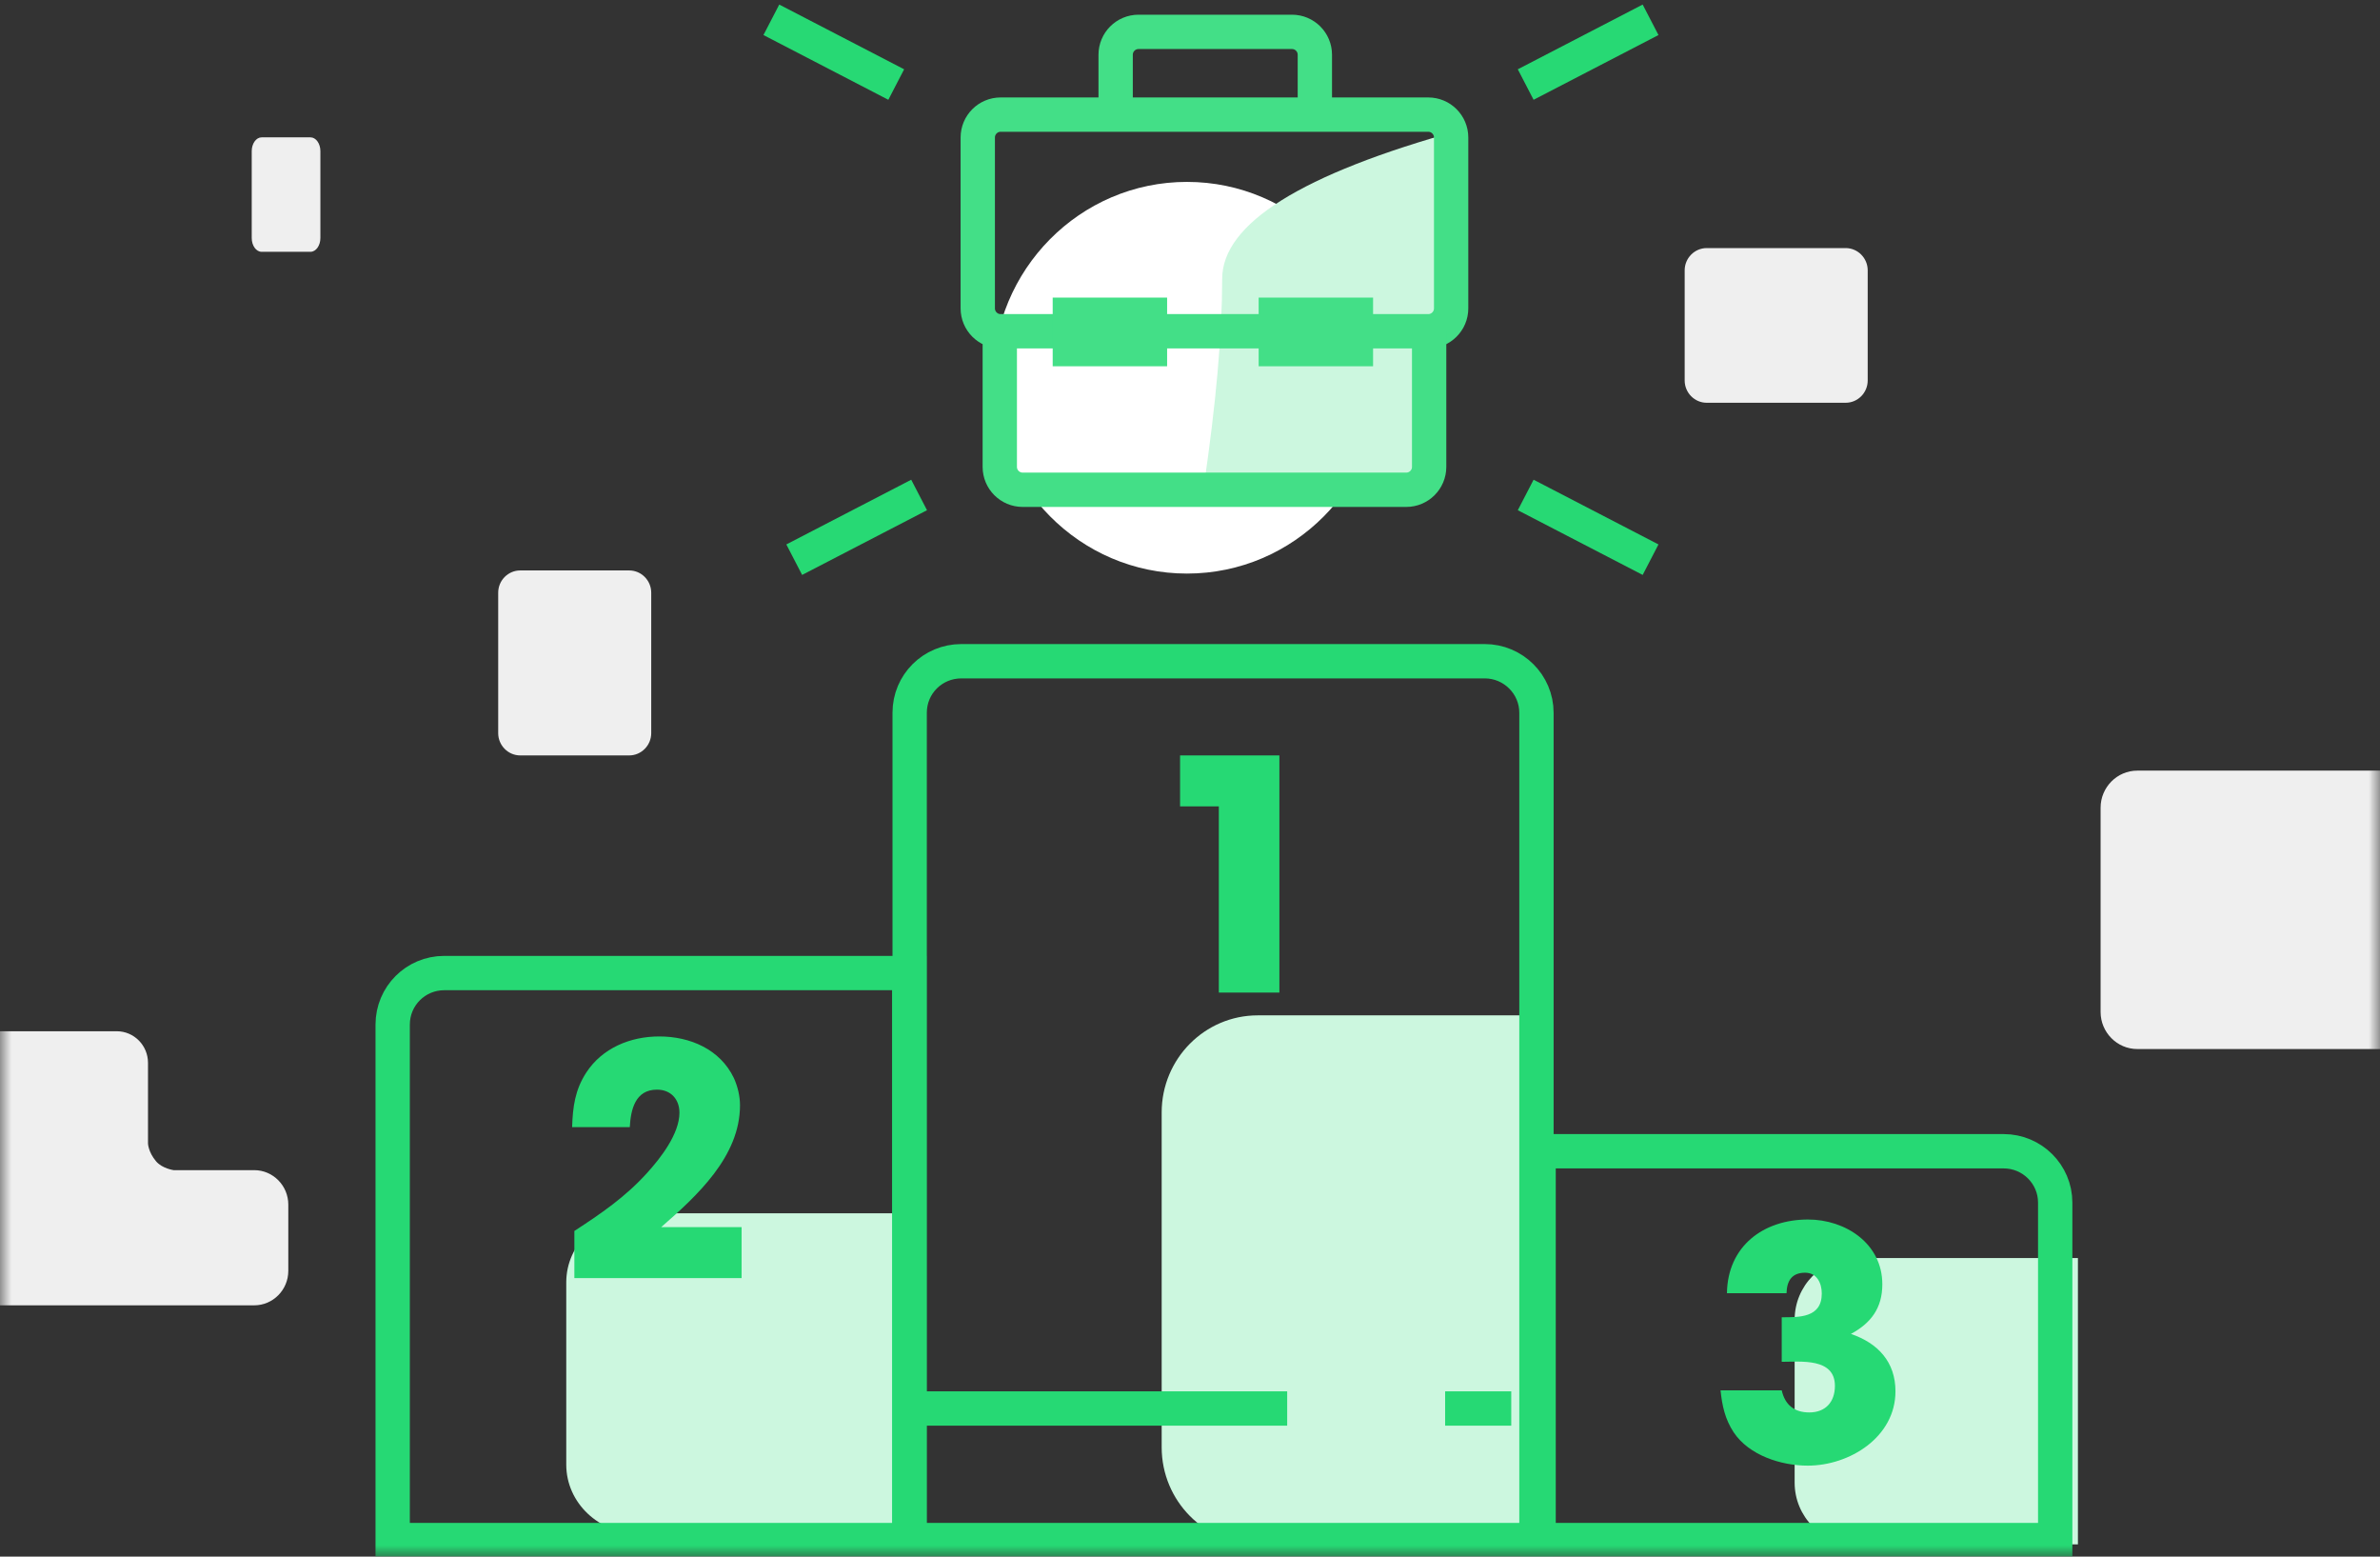 <?xml version="1.0" encoding="UTF-8"?>
<svg width="104px" height="68px" viewBox="0 0 104 68" version="1.1" xmlns="http://www.w3.org/2000/svg" xmlns:xlink="http://www.w3.org/1999/xlink">
    <rect x="0" y="0" width="104" height="68" fill="#333333" stroke="none"/>
    <!-- Generator: sketchtool 45.2 (43514) - http://www.bohemiancoding.com/sketch -->
    <title>099CA7EE-D871-4437-9E8C-6F71123DF9F4</title>
    <desc>Created with sketchtool.</desc>
    <defs>
        <rect id="path-1" x="0" y="0" width="104" height="72"></rect>
    </defs>
    <g id="Login-Signup" stroke="none" stroke-width="1" fill="none" fill-rule="evenodd">
        <g id="1A.Signup" transform="translate(-52, -416)">
            <g id="Compete" transform="translate(52, 412)">
                <mask id="mask-2" fill="white">
                    <use xlink:href="#path-1"></use>
                </mask>
                <g id="Rectangle-15"></g>
                <g id="Group-3" mask="url(#mask-2)">
                    <g transform="translate(-8, -2)">
                        <path d="M68.335,22.501 C68.335,27.226 64.543,31.056 59.867,31.056 C55.191,31.056 51.401,27.226 51.401,22.501 C51.401,17.777 55.191,13.946 59.867,13.946 C64.543,13.946 68.335,17.777 68.335,22.501 Z" id="Fill-1" stroke="none" fill="#FFFFFF" fill-rule="evenodd"></path>
                        <path d="M112.152,51.826 L101.393,51.826 C100.512,51.826 99.791,51.098 99.791,50.208 L99.791,41.283 C99.791,40.393 100.512,39.664 101.393,39.664 L112.152,39.664 C113.033,39.664 113.754,40.393 113.754,41.283 L113.754,50.208 C113.754,51.098 113.033,51.826 112.152,51.826" id="Fill-13" stroke="none" fill="#EFEFEF" fill-rule="evenodd"></path>
                        <path d="M1.644,54.567 L4.56,54.567 C4.56,54.567 4.872,54.551 5.041,54.381 C5.209,54.211 5.212,53.838 5.212,53.838 L5.212,52.426 C5.212,51.669 5.825,51.049 6.575,51.049 L13.104,51.049 C13.854,51.049 14.467,51.669 14.467,52.426 L14.467,55.947 C14.467,55.947 14.474,56.321 14.821,56.732 C15.087,57.046 15.587,57.117 15.587,57.117 L19.11,57.117 C19.929,57.117 20.598,57.794 20.598,58.622 L20.598,61.518 C20.598,62.345 19.929,63.022 19.11,63.022 L4.374,63.022 C3.556,63.022 2.886,62.345 2.886,61.518 L2.886,59.868 C2.886,59.868 2.908,59.602 2.746,59.464 C2.607,59.345 2.308,59.347 2.308,59.347 L1.644,59.347 C1.27,59.347 0.962,59.038 0.962,58.66 L0.962,55.256 C0.962,54.877 1.27,54.567 1.644,54.567" id="Fill-15" stroke="none" fill="#EFEFEF" fill-rule="evenodd"></path>
                        <path d="M47.492,73 L35.925,73 C34.168,73 32.744,71.648 32.744,69.98 L32.744,62.019 C32.744,60.352 34.168,59 35.925,59 L47.492,59 L47.492,73 Z" id="Fill-26" stroke="none" fill="#CCF7DF" fill-rule="evenodd"></path>
                        <path d="M25.159,48.507 L25.159,73.277 L47.733,73.277 L47.733,50.757 C47.733,49.512 46.727,48.507 45.483,48.507 L25.159,48.507 Z" id="Rectangle-11" stroke="#26D974" stroke-width="1.5" fill="none" transform="translate(36.446, 60.892) scale(-1, 1) translate(-36.446, -60.892) "></path>
                        <path d="M88.651,23.594 L82.578,23.594 C82.05,23.594 81.616,23.157 81.616,22.621 L81.616,17.81 C81.616,17.275 82.05,16.837 82.578,16.837 L88.651,16.837 C89.181,16.837 89.614,17.275 89.614,17.81 L89.614,22.621 C89.614,23.157 89.181,23.594 88.651,23.594" id="Fill-18" stroke="none" fill="#EFEFEF" fill-rule="evenodd"></path>
                        <path d="M36.457,31.892 L36.457,38.027 C36.457,38.561 36.024,39 35.494,39 L30.733,39 C30.203,39 29.77,38.561 29.77,38.027 L29.77,31.892 C29.77,31.356 30.203,30.919 30.733,30.919 L35.494,30.919 C36.024,30.919 36.457,31.356 36.457,31.892" id="Fill-20" stroke="none" fill="#EFEFEF" fill-rule="evenodd"></path>
                        <path d="M22,12.602 L22,16.398 C22,16.729 21.806,17 21.568,17 L19.432,17 C19.194,17 19,16.729 19,16.398 L19,12.602 C19,12.271 19.194,12 19.432,12 L21.568,12 C21.806,12 22,12.271 22,12.602" id="Fill-20" stroke="none" fill="#EFEFEF" fill-rule="evenodd"></path>
                        <path d="M75.323,73.464 L62.96,73.464 C60.642,73.464 58.762,71.564 58.762,69.222 L58.762,54.597 C58.762,52.255 60.642,50.355 62.96,50.355 L75.323,50.355 L75.323,73.464 Z" id="Fill-22" stroke="none" fill="#CCF7DF" fill-rule="evenodd"></path>
                        <path d="M98.8,73.464 L89.091,73.464 C87.617,73.464 86.421,72.255 86.421,70.766 L86.421,63.653 C86.421,62.163 87.617,60.956 89.091,60.956 L98.8,60.956 L98.8,73.464 Z" id="Fill-24" stroke="none" fill="#CCF7DF" fill-rule="evenodd"></path>
                        <path d="M47.331,67.529 L64.247,67.529" id="Fill-32" stroke="none" fill="#FFFFFF" fill-rule="evenodd"></path>
                        <path d="M47.331,67.529 L64.247,67.529" id="Stroke-33" stroke="#26D974" stroke-width="1.5" fill="none"></path>
                        <path d="M71.149,67.529 L74.038,67.529" id="Fill-35" stroke="none" fill="#FFFFFF" fill-rule="evenodd"></path>
                        <path d="M71.149,67.529 L74.038,67.529" id="Stroke-36" stroke="#26D974" stroke-width="1.5" fill="none"></path>
                        <path d="M74.669,9.693 L80.126,6.865" id="Stroke-43" stroke="#27D974" stroke-width="1.5" fill="none"></path>
                        <path d="M74.669,27.622 L80.126,30.449" id="Stroke-44" stroke="#27D974" stroke-width="1.5" fill="none"></path>
                        <path d="M47.163,9.693 L41.706,6.865" id="Stroke-45" stroke="#27D974" stroke-width="1.5" fill="none"></path>
                        <path d="M48.163,27.622 L42.706,30.449" id="Stroke-46" stroke="#27D974" stroke-width="1.5" fill="none"></path>
                        <path d="M47.75,73.277 L75.139,73.277 L75.139,37.134 C75.139,35.897 74.125,34.885 72.879,34.885 L50.01,34.885 C48.754,34.885 47.75,35.888 47.75,37.134 L47.75,73.277 Z" id="Rectangle-12" stroke="#26D974" stroke-width="1.5" fill="none"></path>
                        <path d="M75.233,56.291 L75.233,73.277 L97.807,73.277 L97.807,58.531 C97.807,57.298 96.798,56.291 95.557,56.291 L75.233,56.291 Z" id="Rectangle-11" stroke="#26D974" stroke-width="1.5" fill="none"></path>
                        <g id="Group-11" stroke="none" stroke-width="1" fill="none" fill-rule="evenodd" transform="translate(50, 7)">
                            <path d="M19.987,20.259 L19.987,13.377 L21.794,13.377 L21.794,4.688 C14.869,6.601 11.406,8.768 11.406,11.186 C11.406,13.605 11.138,16.629 10.602,20.259 L19.987,20.259 Z" id="Path-17" fill="#CCF7DF"></path>
                            <path d="M1.726,4.007 L20.411,4.007 L20.411,4.007 C20.963,4.007 21.411,4.455 21.411,5.007 L21.411,12.471 L21.411,12.471 C21.411,13.023 20.963,13.471 20.411,13.471 L1.726,13.471 L1.726,13.471 C1.174,13.471 0.726,13.023 0.726,12.471 L0.726,5.007 L0.726,5.007 C0.726,4.455 1.174,4.007 1.726,4.007 Z" id="Path-14" stroke="#43DF87" stroke-width="1.5"></path>
                            <rect id="Rectangle-3" fill="#43DF87" x="4" y="12" width="5" height="3"></rect>
                            <rect id="Rectangle-3" fill="#43DF87" x="13" y="12" width="5" height="3"></rect>
                            <path d="M1.688,13.452 L1.688,19.395 L1.688,19.395 C1.688,19.947 2.136,20.395 2.688,20.395 L19.45,20.395 L19.45,20.395 C20.002,20.395 20.45,19.947 20.45,19.395 L20.45,13.452" id="Path-15" stroke="#43DF87" stroke-width="1.5"></path>
                            <path d="M6.751,4.57 L6.751,1.392 L6.751,1.392 C6.751,0.84 7.199,0.392 7.751,0.392 L14.456,0.392 L14.456,0.392 C15.008,0.392 15.456,0.84 15.456,1.392 L15.456,4.57" id="Path-16" stroke="#43DF87" stroke-width="1.5"></path>
                        </g>
                    </g>
                </g>
                <polygon id="1" fill="#26D974" mask="url(#mask-2)" points="55.906 47.36 55.906 37 51.566 37 51.566 39.226 53.26 39.226 53.26 47.36"></polygon>
                <path d="M32.406,59.832 L32.406,57.606 L28.892,57.606 C30.446,56.248 32.336,54.526 32.336,52.286 C32.336,51.88 32.238,51.474 32.07,51.096 C31.468,49.836 30.152,49.276 28.808,49.276 C27.548,49.276 26.316,49.78 25.616,50.858 C25.126,51.614 25.028,52.356 25,53.238 L27.52,53.238 C27.562,52.468 27.758,51.6 28.71,51.6 C29.312,51.6 29.69,52.02 29.69,52.608 C29.69,53.532 28.864,54.596 28.262,55.254 C27.324,56.29 26.26,57.018 25.098,57.774 L25.098,59.832 L32.406,59.832 Z" id="2" fill="#26D974" mask="url(#mask-2)"></path>
                <path d="M82.827,64.777 C82.827,63.503 82.071,62.677 80.881,62.271 C81.763,61.795 82.253,61.137 82.253,60.101 C82.253,58.323 80.643,57.273 79.005,57.273 C77.059,57.273 75.491,58.435 75.463,60.493 L78.067,60.493 C78.081,59.961 78.291,59.597 78.879,59.597 C79.397,59.597 79.607,60.059 79.607,60.507 C79.607,61.571 78.613,61.543 77.857,61.543 L77.857,63.489 C78.683,63.489 80.181,63.307 80.181,64.539 C80.181,65.239 79.775,65.701 79.061,65.701 C78.403,65.701 77.997,65.365 77.857,64.735 L75.183,64.735 C75.253,65.407 75.379,65.995 75.757,66.569 C76.429,67.577 77.829,68.025 78.991,68.025 C80.825,68.025 82.827,66.779 82.827,64.777 Z" id="3" fill="#26D974" mask="url(#mask-2)"></path>
            </g>
        </g>
    </g>
</svg>